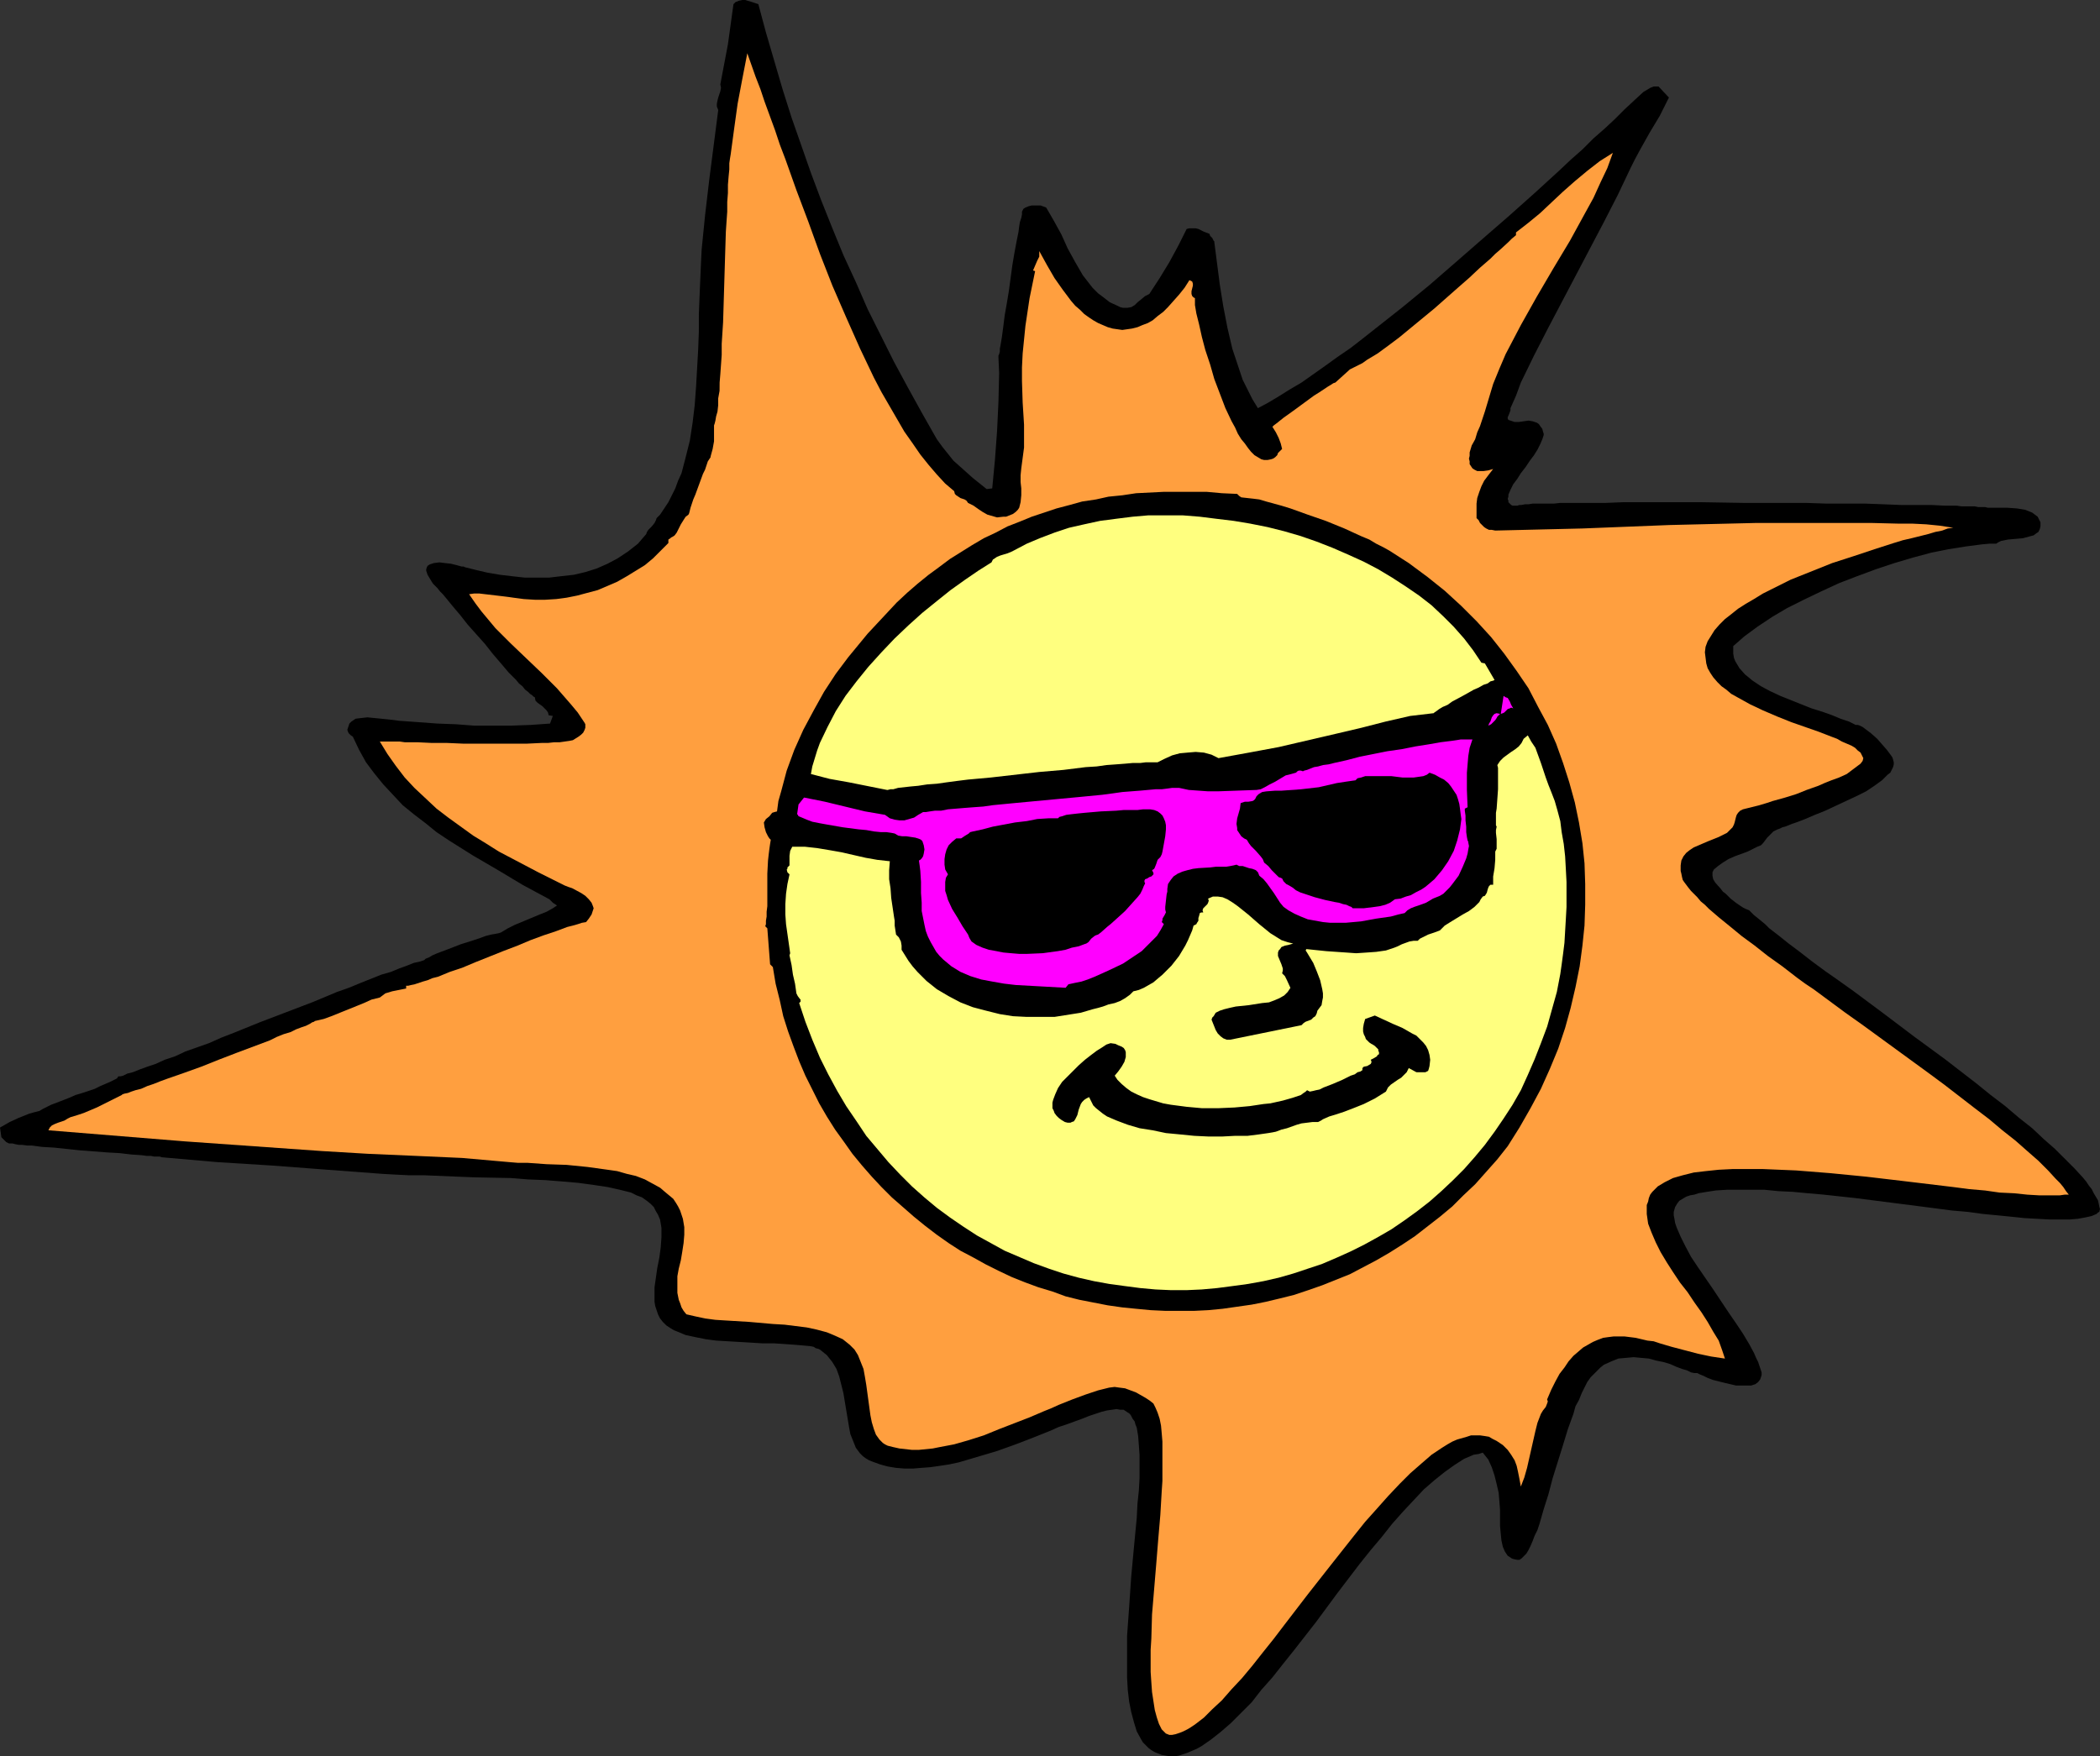 <?xml version="1.0" encoding="UTF-8" standalone="no"?>
<svg
   version="1.0"
   width="129.766mm"
   height="108.558mm"
   id="svg11"
   sodipodi:docname="Sun 146.wmf"
   xmlns:inkscape="http://www.inkscape.org/namespaces/inkscape"
   xmlns:sodipodi="http://sodipodi.sourceforge.net/DTD/sodipodi-0.dtd"
   xmlns="http://www.w3.org/2000/svg"
   xmlns:svg="http://www.w3.org/2000/svg">
  <rect width="100%" height="100%" fill="#333333" stroke="none"/>
  <sodipodi:namedview
     id="namedview11"
     pagecolor="#ffffff"
     bordercolor="#000000"
     borderopacity="0.25"
     inkscape:showpageshadow="2"
     inkscape:pageopacity="0.0"
     inkscape:pagecheckerboard="0"
     inkscape:deskcolor="#d1d1d1"
     inkscape:document-units="mm" />
  <defs
     id="defs1">
    <pattern
       id="WMFhbasepattern"
       patternUnits="userSpaceOnUse"
       width="6"
       height="6"
       x="0"
       y="0" />
  </defs>
  <path
     style="fill:#000000;fill-opacity:1;fill-rule:evenodd;stroke:none"
     d="m 177.113,0.97 1.778,6.626 1.939,6.626 1.939,6.626 2.101,6.626 2.262,6.464 2.262,6.464 2.424,6.464 2.586,6.464 2.586,6.302 2.909,6.302 2.747,6.302 3.07,6.141 3.07,6.141 3.232,5.979 3.394,6.141 3.394,5.979 1.293,1.778 1.293,1.616 1.293,1.616 1.454,1.293 3.07,2.747 1.616,1.293 1.616,1.293 1.293,-0.162 0.646,-6.787 0.485,-6.626 0.323,-6.787 0.162,-6.787 -0.162,-3.555 v -0.162 -0.323 l 0.162,-0.323 0.162,-0.646 v -0.646 l 0.162,-0.808 0.162,-0.97 0.162,-0.97 0.323,-2.424 0.323,-2.586 0.485,-2.747 0.485,-2.909 0.808,-5.979 0.485,-2.909 0.485,-2.586 0.485,-2.424 0.162,-1.293 0.162,-0.97 0.323,-0.97 0.162,-0.808 v -0.646 l 0.323,-0.646 0.485,-0.323 0.808,-0.323 0.646,-0.162 h 0.646 1.454 l 1.293,0.485 1.778,3.07 1.778,3.232 1.454,3.232 1.778,3.232 1.778,3.07 1.131,1.454 1.131,1.454 1.293,1.293 1.293,0.97 1.454,1.131 1.778,0.808 0.646,0.323 0.646,0.162 h 0.485 0.485 l 0.97,-0.162 0.808,-0.485 0.646,-0.646 0.808,-0.646 0.97,-0.808 0.97,-0.485 2.424,-3.717 2.262,-3.717 2.101,-3.878 1.939,-3.878 0.646,-0.162 h 0.808 0.646 l 0.646,0.162 1.293,0.646 1.293,0.485 0.162,0.485 0.485,0.485 0.323,0.646 0.162,0.162 v 0.162 l 0.646,5.01 0.646,5.01 0.808,5.01 0.97,5.01 1.131,4.848 0.808,2.424 0.808,2.424 0.808,2.424 1.131,2.262 1.131,2.262 1.293,2.101 2.424,-1.293 2.424,-1.454 2.586,-1.616 2.747,-1.616 2.747,-1.939 2.747,-1.939 2.909,-2.101 3.07,-2.101 2.909,-2.262 3.07,-2.424 6.141,-4.848 6.302,-5.171 6.141,-5.333 6.302,-5.494 6.141,-5.333 5.979,-5.333 5.656,-5.171 2.747,-2.586 2.747,-2.424 2.586,-2.586 2.586,-2.262 2.424,-2.262 2.262,-2.262 2.262,-2.101 2.101,-1.939 0.808,-0.485 0.808,-0.485 0.808,-0.323 h 1.131 l 2.424,2.586 -2.101,4.202 -2.424,4.04 -2.262,4.04 -1.131,2.101 -0.97,1.939 -3.07,6.464 -3.232,6.302 -13.09,24.886 -3.232,6.302 -3.07,6.302 -1.131,3.07 -0.646,1.454 -0.646,1.454 v 0.485 l -0.162,0.485 -0.323,0.808 -0.162,0.323 v 0.323 l 0.162,0.323 0.485,0.162 0.97,0.323 h 0.97 l 1.131,-0.162 1.131,-0.162 0.97,0.162 0.485,0.162 0.485,0.162 0.485,0.323 0.323,0.485 0.485,0.646 0.162,0.646 0.162,0.485 v 0.323 l -0.323,0.97 -0.485,1.131 -0.646,1.293 -0.808,1.293 -0.97,1.293 -0.97,1.454 -1.131,1.454 -0.808,1.293 -0.97,1.293 -0.646,1.293 -0.485,1.131 v 0.485 l -0.162,0.485 0.162,0.485 v 0.323 l 0.323,0.323 0.323,0.323 0.323,0.162 h 0.646 0.162 0.323 l 0.485,-0.162 h 0.485 l 0.808,-0.162 h 0.808 l 0.97,-0.162 h 1.131 1.131 1.293 1.454 l 1.454,-0.162 h 3.232 3.555 3.878 l 4.04,-0.162 h 18.261 l 9.696,0.162 h 9.858 4.848 l 4.686,0.162 h 4.686 4.363 l 4.363,0.162 4.04,0.162 h 3.717 3.394 l 3.232,0.162 h 1.293 1.454 l 1.131,0.162 h 1.131 1.131 0.808 l 0.808,0.162 h 0.646 0.485 0.485 l 0.646,0.162 h 0.646 3.878 l 2.262,0.162 1.939,0.323 0.808,0.323 0.808,0.323 0.646,0.485 0.646,0.485 0.323,0.646 0.323,0.646 v 0.97 l -0.162,0.646 -0.323,0.646 -0.485,0.323 -0.646,0.485 -0.646,0.162 -1.778,0.485 -1.778,0.162 -1.778,0.162 -0.808,0.162 -0.808,0.162 -0.646,0.323 -0.485,0.323 h -1.616 l -1.778,0.162 -3.717,0.485 -4.04,0.646 -4.04,0.808 -4.202,1.131 -4.363,1.293 -4.363,1.454 -4.363,1.616 -4.202,1.616 -4.202,1.939 -4.04,1.939 -3.878,1.939 -3.555,2.101 -3.394,2.262 -3.07,2.262 -1.293,1.131 -1.293,1.131 v 0.97 0.808 l 0.162,0.97 0.323,0.808 0.485,0.808 0.485,0.808 1.293,1.454 1.778,1.454 1.939,1.293 2.101,1.131 2.424,1.131 4.848,1.939 2.424,0.97 2.586,0.808 2.262,0.808 1.939,0.808 1.939,0.646 1.616,0.808 h 0.485 l 0.485,0.162 0.646,0.323 0.646,0.485 1.293,0.97 1.454,1.293 1.131,1.293 1.131,1.293 0.97,1.293 0.323,0.485 0.162,0.485 0.162,0.646 v 0.485 l -0.162,0.646 -0.323,0.646 -0.323,0.646 -0.646,0.485 -0.646,0.646 -0.646,0.646 -1.778,1.293 -1.939,1.293 -2.262,1.131 -2.424,1.131 -4.848,2.262 -2.424,0.97 -2.262,0.97 -2.101,0.808 -0.97,0.323 -0.808,0.323 -0.808,0.323 -0.646,0.162 -0.646,0.323 -0.485,0.162 -0.97,0.485 -0.485,0.485 -0.97,0.97 -0.485,0.646 -0.485,0.646 -0.485,0.485 -0.808,0.323 -0.97,0.485 -1.293,0.646 -3.07,1.131 -1.454,0.646 -1.293,0.808 -1.131,0.808 -0.97,0.808 -0.162,0.323 -0.162,0.323 v 0.808 l 0.162,0.808 0.485,0.808 1.293,1.454 0.485,0.646 0.646,0.485 1.131,1.131 1.454,1.131 1.454,0.97 0.646,0.323 0.808,0.323 0.485,0.485 0.646,0.646 0.808,0.646 1.778,1.454 0.97,0.97 2.101,1.616 2.424,1.939 2.586,1.939 2.909,2.262 3.07,2.262 3.232,2.262 3.394,2.424 6.949,5.171 7.272,5.494 7.272,5.333 7.11,5.494 3.394,2.747 3.394,2.586 3.232,2.747 3.07,2.424 2.747,2.586 2.586,2.262 2.424,2.424 2.101,2.101 1.939,2.101 0.808,0.97 0.646,0.97 0.646,0.808 0.485,0.97 0.485,0.808 0.485,0.808 0.162,0.646 0.162,0.808 0.162,0.646 -0.162,0.646 -0.323,0.162 -0.323,0.323 -1.131,0.485 -1.454,0.323 -1.778,0.323 -1.939,0.162 h -4.686 l -2.909,-0.162 -2.909,-0.162 -3.07,-0.323 -3.232,-0.323 -3.394,-0.323 -3.555,-0.485 -3.717,-0.323 -7.434,-0.97 -7.595,-0.97 -7.595,-0.97 -7.434,-0.808 -3.717,-0.323 -3.394,-0.323 -3.394,-0.162 -3.232,-0.323 h -3.232 -2.747 -2.747 l -2.586,0.162 -2.101,0.323 -1.939,0.323 -0.97,0.323 -0.97,0.162 -0.97,0.323 -0.808,0.485 -0.808,0.485 -0.485,0.646 -0.485,0.808 -0.323,1.131 v 0.808 l 0.162,0.808 0.162,0.97 0.323,0.97 0.485,1.131 0.485,1.131 1.131,2.262 1.293,2.424 1.616,2.424 1.778,2.586 1.778,2.586 3.555,5.333 1.778,2.586 1.616,2.424 1.454,2.424 1.131,2.101 0.485,1.131 0.485,0.97 0.323,0.97 0.323,0.97 0.162,0.485 v 0.646 l -0.162,0.485 -0.162,0.485 -0.485,0.646 -0.646,0.485 -0.97,0.323 h -1.131 -1.131 -1.293 l -2.747,-0.646 -2.586,-0.646 -1.293,-0.485 -0.97,-0.485 -0.808,-0.323 -0.646,-0.323 h -0.646 l -0.808,-0.162 -0.97,-0.485 -1.131,-0.323 -1.293,-0.485 -1.454,-0.646 -1.616,-0.485 -1.616,-0.323 -1.778,-0.485 -1.778,-0.162 -1.778,-0.162 -1.778,0.162 -1.778,0.162 -1.616,0.646 -1.778,0.808 -0.808,0.646 -0.646,0.646 -0.808,0.808 -0.808,0.808 -0.808,1.131 -0.646,1.293 -0.646,1.293 -0.646,1.616 -0.808,1.454 -0.485,1.778 -1.293,3.555 -1.131,3.717 -2.424,7.757 -0.97,3.717 -1.131,3.555 -0.97,3.394 -0.485,1.454 -0.646,1.293 -0.485,1.293 -0.485,1.131 -0.485,0.97 -0.485,0.808 -0.646,0.646 -0.485,0.485 -0.485,0.323 h -0.485 l -0.808,-0.162 -0.485,-0.162 -0.485,-0.323 -0.485,-0.323 -0.646,-0.97 -0.485,-1.131 -0.323,-1.454 -0.162,-1.616 -0.162,-1.778 v -1.778 -1.939 l -0.162,-2.101 -0.162,-1.939 -0.485,-2.101 -0.485,-1.939 -0.646,-1.939 -0.808,-1.778 -0.646,-0.808 -0.646,-0.808 -0.97,0.323 -1.131,0.162 -2.262,0.97 -2.262,1.454 -2.262,1.616 -2.424,1.939 -2.424,2.101 -2.424,2.586 -2.424,2.586 -2.586,2.909 -2.424,3.07 -2.586,3.07 -2.586,3.232 -5.171,6.787 -5.01,6.787 -5.171,6.626 -2.586,3.232 -2.424,3.07 -2.586,2.909 -2.262,2.909 -2.586,2.586 -2.262,2.262 -2.424,2.101 -2.262,1.778 -2.101,1.454 -1.131,0.646 -1.131,0.485 -1.131,0.485 -0.97,0.323 -0.97,0.323 -0.97,0.162 h -1.131 l -0.97,-0.162 -0.97,-0.162 -0.808,-0.323 -0.808,-0.323 -0.808,-0.485 -0.646,-0.485 -0.646,-0.646 -0.646,-0.646 -0.485,-0.808 -0.97,-1.778 -0.646,-2.101 -0.646,-2.424 -0.485,-2.424 -0.323,-2.747 -0.162,-2.909 v -3.07 -3.232 -3.394 l 0.485,-6.787 0.485,-7.11 0.646,-6.949 0.646,-6.787 0.162,-3.232 0.323,-3.07 0.162,-2.909 v -2.909 -2.586 l -0.162,-2.262 -0.162,-2.101 -0.323,-1.939 -0.323,-0.808 -0.162,-0.646 -0.485,-0.646 -0.323,-0.646 -0.323,-0.485 -0.485,-0.323 -0.485,-0.323 -0.485,-0.323 h -0.808 l -0.808,-0.162 -1.131,0.162 -1.131,0.162 -1.293,0.323 -1.454,0.485 -1.454,0.485 -1.616,0.646 -1.778,0.646 -1.778,0.646 -1.939,0.646 -1.778,0.808 -4.04,1.616 -4.202,1.616 -4.525,1.616 -4.363,1.293 -4.363,1.293 -2.262,0.485 -2.101,0.323 -2.262,0.323 -2.101,0.162 -1.939,0.162 h -2.101 l -1.939,-0.162 -1.939,-0.323 -1.778,-0.485 -1.778,-0.646 -0.808,-0.323 -0.808,-0.485 -0.646,-0.485 -0.646,-0.646 -0.97,-1.293 -0.646,-1.616 -0.646,-1.616 -0.323,-1.778 -0.646,-3.878 -0.646,-3.878 -0.485,-1.939 -0.485,-1.939 -0.646,-1.778 -0.97,-1.616 -0.646,-0.808 -0.646,-0.808 -0.808,-0.646 -0.808,-0.646 -0.323,-0.162 -0.646,-0.162 -0.485,-0.323 -0.808,-0.162 -1.778,-0.162 -1.939,-0.162 -2.262,-0.162 -2.424,-0.162 h -2.747 l -2.586,-0.162 -5.494,-0.323 -2.747,-0.162 -2.424,-0.323 -2.424,-0.485 -2.262,-0.485 -1.939,-0.808 -0.808,-0.323 -0.808,-0.485 -0.97,-0.646 -0.808,-0.808 -0.646,-0.808 -0.485,-0.97 -0.323,-0.97 -0.323,-0.97 -0.162,-0.97 v -1.131 -2.262 l 0.323,-2.262 0.323,-2.262 0.485,-2.424 0.323,-2.424 0.162,-2.262 v -2.262 l -0.162,-0.97 -0.162,-0.97 -0.485,-1.131 -0.485,-0.808 -0.485,-0.97 -0.808,-0.808 -0.808,-0.646 -1.131,-0.808 -1.293,-0.485 -1.293,-0.646 -1.293,-0.323 -1.293,-0.323 -1.454,-0.323 -1.454,-0.323 -3.232,-0.485 -3.555,-0.485 -3.717,-0.323 -4.04,-0.323 -4.04,-0.162 -4.04,-0.323 -8.403,-0.162 -4.04,-0.162 -3.878,-0.162 -3.878,-0.162 h -3.555 l -3.232,-0.162 -2.909,-0.162 -12.928,-0.97 -12.766,-0.97 -12.928,-0.808 -12.928,-1.131 -0.485,-0.162 h -0.485 -0.808 l -0.808,-0.162 h -0.97 l -1.131,-0.162 -2.424,-0.162 -2.747,-0.323 -2.909,-0.162 -6.302,-0.485 -3.07,-0.323 -3.07,-0.323 -2.747,-0.162 -2.424,-0.323 H 6.302 L 5.171,267.445 H 4.363 L 3.555,267.283 2.909,267.121 H 2.424 2.101 v 0 L 1.454,266.798 1.131,266.475 0.646,265.99 0.323,265.667 0.162,264.536 0,263.405 l 2.262,-1.293 2.101,-0.97 2.424,-0.97 1.131,-0.323 1.293,-0.323 0.808,-0.485 0.97,-0.485 0.97,-0.485 1.293,-0.485 2.909,-1.131 1.454,-0.646 1.616,-0.485 2.909,-0.97 1.293,-0.646 1.131,-0.485 1.131,-0.485 0.97,-0.485 0.646,-0.323 0.323,-0.485 h 0.323 0.162 l 0.646,-0.162 0.97,-0.485 1.293,-0.323 1.616,-0.646 1.778,-0.646 1.939,-0.646 2.101,-0.97 2.424,-0.808 2.424,-1.131 2.747,-0.97 2.747,-0.97 2.909,-1.293 2.909,-1.131 5.979,-2.424 12.282,-4.686 5.818,-2.424 2.747,-0.97 2.747,-1.131 2.424,-0.97 2.424,-0.97 2.262,-0.646 1.939,-0.808 1.778,-0.646 1.616,-0.646 1.454,-0.323 0.97,-0.323 0.323,-0.323 0.808,-0.323 0.808,-0.485 1.131,-0.485 1.293,-0.485 1.293,-0.485 2.909,-1.131 3.07,-0.97 1.454,-0.485 1.293,-0.485 1.293,-0.323 0.97,-0.162 0.808,-0.162 0.485,-0.162 1.616,-0.97 1.616,-0.808 3.878,-1.616 1.939,-0.808 1.616,-0.646 1.454,-0.808 0.485,-0.323 0.485,-0.323 -0.97,-0.646 -0.808,-0.808 -2.101,-1.131 -2.101,-1.131 -2.101,-1.131 -5.656,-3.394 -5.818,-3.394 -5.656,-3.555 -2.909,-1.939 -2.586,-2.101 -2.747,-2.101 -2.586,-2.101 -2.262,-2.424 -2.262,-2.424 -2.101,-2.586 -1.939,-2.586 -1.616,-2.909 -1.454,-3.07 -0.485,-0.323 -0.485,-0.485 -0.162,-0.323 -0.162,-0.485 0.162,-0.485 0.162,-0.485 0.162,-0.485 0.485,-0.485 0.485,-0.323 0.485,-0.323 1.293,-0.162 1.454,-0.162 1.616,0.162 3.232,0.323 1.454,0.162 1.131,0.162 4.525,0.323 4.363,0.323 4.363,0.162 4.202,0.323 h 4.363 4.363 l 4.525,-0.162 4.525,-0.323 0.646,-1.778 -0.97,-0.162 -0.162,-0.646 -0.323,-0.485 -0.485,-0.485 -0.485,-0.485 -1.131,-0.808 -0.485,-0.485 -0.162,-0.808 -0.323,-0.162 -0.323,-0.323 -0.485,-0.323 -0.485,-0.485 -0.646,-0.485 -0.646,-0.808 -0.808,-0.646 -0.646,-0.808 -1.778,-1.778 -1.778,-2.101 -1.939,-2.262 -1.778,-2.262 -4.04,-4.525 -1.778,-2.262 -1.778,-2.101 -1.454,-1.778 -0.808,-0.97 -0.646,-0.646 -0.646,-0.808 -0.485,-0.485 -0.485,-0.485 -0.323,-0.485 -0.485,-0.808 -0.485,-0.808 -0.323,-0.97 v -0.323 l 0.162,-0.485 0.162,-0.323 0.485,-0.323 0.485,-0.162 0.485,-0.162 1.293,-0.162 1.293,0.162 1.454,0.162 1.293,0.323 1.131,0.323 h 0.485 l 0.323,0.162 2.586,0.646 2.747,0.646 2.909,0.485 2.747,0.323 2.909,0.323 h 2.909 2.909 l 2.747,-0.323 2.909,-0.323 2.747,-0.646 2.586,-0.808 2.586,-1.131 2.424,-1.293 2.424,-1.616 2.262,-1.778 1.939,-2.262 0.162,-0.485 0.323,-0.485 0.808,-0.808 0.646,-0.808 0.323,-0.646 0.162,-0.485 0.485,-0.485 0.323,-0.323 0.97,-1.454 0.97,-1.454 0.808,-1.616 0.808,-1.616 0.646,-1.778 0.808,-1.778 0.97,-3.717 0.97,-3.878 0.646,-4.202 0.485,-4.04 0.323,-4.363 0.485,-8.565 0.162,-4.202 V 73.365 l 0.162,-4.04 0.162,-3.878 0.162,-3.717 0.162,-3.394 0.808,-8.08 0.97,-8.241 2.101,-16.321 -0.323,-0.808 v -0.646 l 0.162,-0.808 0.162,-0.646 0.485,-1.454 0.162,-0.808 -0.162,-0.808 1.778,-9.373 0.646,-4.686 0.646,-4.686 0.485,-0.485 0.808,-0.323 L 173.397,0 h 0.646 l 1.616,0.485 z"
     id="path1" />
  <path
     style="fill:#ff9f3f;fill-opacity:1;fill-rule:evenodd;stroke:none"
     d="m 222.846,114.734 0.162,0.646 0.323,0.323 0.485,0.323 0.485,0.323 0.97,0.323 0.485,0.323 0.323,0.485 1.293,0.646 1.131,0.808 0.97,0.646 1.131,0.646 1.131,0.323 1.131,0.323 1.454,-0.162 h 0.646 l 0.808,-0.323 0.808,-0.323 0.646,-0.485 0.485,-0.485 0.323,-0.485 0.162,-0.646 0.162,-0.646 0.162,-1.616 v -1.616 l -0.162,-1.454 v -1.616 l 0.162,-1.616 0.323,-2.424 0.323,-2.424 v -2.586 -2.747 l -0.323,-5.171 -0.162,-5.01 v -3.232 l 0.162,-3.232 0.323,-3.232 0.323,-3.232 0.97,-6.464 1.293,-6.302 -0.485,-0.162 0.485,-1.131 0.485,-1.131 0.485,-0.97 v -0.646 -0.646 l 1.778,3.232 1.778,3.07 1.939,2.747 1.939,2.586 0.97,1.131 1.131,0.97 0.97,0.97 1.131,0.808 0.97,0.646 1.131,0.646 1.131,0.485 1.131,0.485 1.131,0.323 1.131,0.162 1.131,0.162 1.131,-0.162 1.131,-0.162 1.293,-0.323 1.131,-0.485 1.293,-0.485 1.131,-0.646 1.131,-0.97 1.293,-0.97 1.131,-1.131 1.293,-1.454 1.293,-1.454 1.293,-1.616 1.131,-1.778 0.323,0.162 0.323,0.162 0.162,0.485 v 0.485 l -0.162,0.646 -0.162,0.646 v 0.646 l 0.162,0.485 0.323,0.323 0.323,0.162 v 0.808 0.808 l 0.162,0.97 0.162,0.97 0.323,1.293 0.323,1.293 0.323,1.454 0.323,1.454 0.808,3.07 1.131,3.394 0.97,3.394 1.293,3.394 1.293,3.394 1.454,3.07 0.808,1.454 0.646,1.454 0.808,1.293 0.808,0.97 0.808,1.131 0.646,0.808 0.808,0.808 0.808,0.485 0.808,0.485 0.646,0.162 h 0.808 l 0.808,-0.162 0.485,-0.162 0.485,-0.323 0.485,-0.485 0.162,-0.485 0.323,-0.323 0.323,-0.323 0.323,-0.323 -0.323,-1.293 -0.485,-1.293 -0.646,-1.293 -0.808,-1.293 0.323,-0.323 0.646,-0.485 0.808,-0.646 0.808,-0.646 1.131,-0.808 1.131,-0.808 2.424,-1.778 2.424,-1.778 1.293,-0.808 0.97,-0.646 0.97,-0.646 0.808,-0.485 0.485,-0.323 0.485,-0.162 3.394,-3.07 0.97,-0.485 0.97,-0.485 0.97,-0.485 1.131,-0.808 2.424,-1.454 2.424,-1.778 2.586,-1.939 2.747,-2.262 2.747,-2.262 2.747,-2.262 5.494,-4.848 2.586,-2.262 2.586,-2.424 2.424,-2.101 1.131,-1.131 1.131,-0.97 1.939,-1.778 0.808,-0.808 0.97,-0.808 v -0.646 l 2.909,-2.262 2.747,-2.262 2.747,-2.586 2.586,-2.424 2.747,-2.424 2.909,-2.424 2.909,-2.262 3.07,-1.939 -1.293,3.555 -1.616,3.394 -1.616,3.555 -1.778,3.232 -3.717,6.787 -3.878,6.464 -3.878,6.626 -3.717,6.626 -1.778,3.394 -1.778,3.394 -1.454,3.394 -1.454,3.555 -0.97,3.232 -0.97,3.232 -1.131,3.394 -0.646,1.454 -0.485,1.616 -0.808,1.454 -0.485,1.616 v 0.808 l -0.162,0.646 0.162,0.646 v 0.646 l 0.323,0.485 0.323,0.485 0.485,0.323 0.646,0.323 h 0.646 0.808 l 1.131,-0.162 1.131,-0.323 -1.131,1.454 -0.97,1.293 -0.646,1.293 -0.485,1.293 -0.485,1.454 -0.162,1.293 v 1.616 1.778 l 0.485,0.485 0.323,0.646 0.97,0.97 0.485,0.323 0.646,0.323 h 0.646 l 0.808,0.162 20.362,-0.485 20.362,-0.808 20.362,-0.485 h 10.181 10.181 6.302 l 6.464,0.162 h 3.232 l 3.232,0.162 3.232,0.323 3.07,0.485 -1.293,0.162 -1.293,0.485 -1.616,0.323 -1.616,0.485 -1.939,0.485 -1.939,0.485 -2.101,0.485 -2.101,0.646 -4.525,1.454 -4.848,1.616 -5.01,1.616 -4.848,1.939 -4.848,1.939 -4.525,2.262 -1.939,0.97 -2.101,1.293 -1.939,1.131 -1.778,1.131 -1.616,1.293 -1.454,1.131 -1.293,1.293 -1.131,1.293 -0.808,1.293 -0.808,1.293 -0.485,1.293 -0.162,1.293 0.162,1.293 0.162,1.293 0.323,1.131 0.646,1.131 0.646,0.97 0.97,1.131 0.97,0.97 1.131,0.808 1.131,0.97 1.454,0.808 2.909,1.616 3.07,1.454 3.394,1.454 3.232,1.293 3.232,1.131 3.232,1.131 2.909,1.131 1.293,0.485 1.131,0.646 1.131,0.485 1.131,0.485 0.808,0.485 0.646,0.646 0.646,0.485 0.323,0.646 0.162,0.323 0.162,0.323 -0.162,0.646 -0.485,0.646 -0.646,0.485 -1.293,0.97 -0.646,0.485 -0.646,0.485 -1.778,0.808 -1.778,0.646 -1.616,0.646 -1.454,0.646 -2.747,0.97 -2.424,0.97 -2.586,0.808 -2.909,0.808 -1.454,0.485 -1.616,0.485 -1.939,0.485 -1.939,0.485 -0.646,0.323 -0.485,0.485 -0.323,0.485 -0.162,0.485 -0.323,1.293 -0.162,0.485 -0.323,0.646 -0.646,0.646 -0.646,0.646 -0.97,0.485 -0.97,0.485 -2.424,0.97 -2.262,0.97 -1.131,0.485 -0.97,0.646 -0.808,0.646 -0.646,0.808 -0.485,0.97 -0.162,1.131 v 1.293 l 0.162,0.646 0.162,0.808 0.162,0.646 0.323,0.485 0.485,0.646 0.485,0.646 0.646,0.808 0.646,0.646 0.808,0.808 0.808,0.97 0.97,0.808 0.97,0.97 2.262,1.939 2.586,2.101 2.747,2.262 3.07,2.262 3.07,2.424 3.394,2.424 3.555,2.747 1.778,1.293 1.939,1.293 3.717,2.747 3.717,2.747 3.878,2.747 7.757,5.656 7.757,5.656 3.717,2.747 3.555,2.747 3.555,2.747 3.394,2.586 3.07,2.586 3.07,2.424 2.747,2.424 2.586,2.262 2.262,2.262 1.778,1.939 0.97,0.97 0.808,0.97 0.646,0.97 0.646,0.808 h -0.97 l -1.131,0.162 h -2.262 -2.586 l -2.747,-0.162 -3.07,-0.323 -3.394,-0.162 -3.394,-0.485 -3.717,-0.323 -3.717,-0.485 -4.04,-0.485 -8.08,-0.97 -8.242,-0.97 -8.242,-0.808 -4.04,-0.323 -4.04,-0.323 -3.878,-0.162 -3.878,-0.162 h -3.555 -3.555 l -3.232,0.162 -3.07,0.323 -2.747,0.323 -2.586,0.646 -1.131,0.323 -1.131,0.323 -1.939,0.97 -0.808,0.485 -0.808,0.485 -0.646,0.646 -0.646,0.646 -0.485,0.646 -0.323,0.808 -0.162,0.808 -0.323,0.808 v 1.131 0.97 l 0.162,1.131 0.162,1.131 0.808,2.101 0.97,2.262 1.131,2.262 1.454,2.424 1.454,2.262 1.616,2.424 1.778,2.262 1.616,2.424 1.616,2.262 1.454,2.262 1.293,2.262 1.293,2.101 0.808,2.262 0.646,1.939 -3.232,-0.485 -3.07,-0.646 -3.07,-0.808 -3.07,-0.808 -2.747,-0.808 -1.454,-0.485 -1.454,-0.162 -2.747,-0.646 -2.586,-0.323 h -1.293 -1.293 l -1.293,0.162 -1.131,0.162 -1.293,0.485 -1.131,0.485 -1.131,0.646 -1.131,0.646 -1.131,0.97 -1.131,0.97 -1.131,1.293 -0.97,1.454 -1.131,1.454 -0.97,1.778 -0.97,1.939 -0.97,2.262 0.162,0.485 -0.162,0.485 -0.323,0.808 -0.646,0.808 -0.485,0.808 -0.808,2.101 -0.485,1.939 -1.939,8.565 -0.646,2.262 -0.808,2.101 -0.323,-1.778 -0.323,-1.616 -0.323,-1.454 -0.485,-1.293 -0.808,-1.293 -0.808,-1.131 -1.131,-1.131 -1.454,-0.97 -0.97,-0.485 -0.808,-0.485 -0.97,-0.162 -1.131,-0.162 h -0.97 -1.131 l -0.97,0.323 -1.131,0.323 -1.131,0.323 -1.131,0.485 -1.131,0.646 -1.293,0.808 -2.424,1.616 -2.424,2.101 -2.586,2.262 -2.424,2.424 -2.747,2.909 -2.586,2.909 -2.747,3.07 -2.586,3.232 -5.494,6.949 -5.333,6.787 -5.333,6.949 -2.586,3.394 -2.586,3.232 -2.424,3.07 -2.424,2.909 -2.424,2.586 -2.262,2.586 -2.262,2.101 -1.939,1.939 -2.101,1.616 -0.97,0.646 -0.808,0.485 -0.97,0.485 -0.808,0.323 -0.97,0.323 -0.808,0.162 h -0.646 l -0.808,-0.323 -0.485,-0.485 -0.485,-0.485 -0.323,-0.646 -0.323,-0.646 -0.485,-1.454 -0.485,-1.778 -0.323,-2.101 -0.323,-2.101 -0.162,-2.262 -0.162,-2.424 v -5.171 l 0.162,-2.586 0.162,-5.656 0.485,-5.818 0.485,-5.818 0.485,-5.979 0.485,-5.656 0.323,-5.494 0.162,-2.424 v -2.586 -4.525 -2.101 l -0.162,-1.939 -0.162,-1.778 -0.323,-1.616 -0.485,-1.454 -0.485,-1.131 -0.485,-0.97 -0.808,-0.646 -0.97,-0.646 -1.131,-0.646 -1.131,-0.646 -1.293,-0.485 -1.293,-0.485 -1.293,-0.162 -1.131,-0.162 -1.293,0.162 -1.293,0.323 -1.293,0.323 -2.909,0.97 -3.07,1.131 -3.232,1.293 -1.778,0.808 -1.616,0.646 -3.394,1.454 -7.11,2.747 -3.555,1.454 -3.555,1.131 -3.394,0.97 -3.394,0.646 -1.616,0.323 -1.616,0.162 -1.616,0.162 h -1.616 l -1.454,-0.162 -1.454,-0.162 -1.454,-0.323 -1.293,-0.323 -0.646,-0.323 -0.485,-0.323 -0.808,-0.808 -0.808,-1.131 -0.485,-1.293 -0.485,-1.616 -0.323,-1.616 -0.485,-3.555 -0.485,-3.555 -0.323,-1.939 -0.323,-1.778 -0.646,-1.616 -0.646,-1.616 -0.808,-1.293 -1.131,-1.131 -1.616,-1.293 -1.778,-0.808 -1.939,-0.808 -2.424,-0.646 -2.262,-0.485 -2.586,-0.323 -2.586,-0.323 -2.747,-0.162 -5.494,-0.485 -5.333,-0.323 -2.586,-0.162 -2.424,-0.323 -2.262,-0.485 -2.101,-0.485 -0.646,-0.808 -0.485,-0.808 -0.323,-0.97 -0.323,-0.808 -0.323,-1.616 v -1.939 -1.939 l 0.323,-1.778 0.485,-1.939 0.323,-1.939 0.323,-2.101 0.162,-1.939 v -1.778 l -0.323,-1.939 -0.323,-0.97 -0.323,-0.97 -0.485,-0.97 -0.485,-0.808 -0.646,-0.97 -0.97,-0.808 -0.97,-0.808 -1.131,-0.97 -1.778,-0.97 -1.778,-0.97 -2.101,-0.808 -2.101,-0.485 -2.262,-0.646 -2.262,-0.323 -4.686,-0.646 -4.848,-0.485 -4.686,-0.162 -4.525,-0.323 h -2.262 l -1.939,-0.162 -5.494,-0.485 -5.494,-0.485 -10.827,-0.485 -11.15,-0.485 -10.827,-0.646 -15.998,-1.131 -15.998,-1.131 -31.835,-2.586 0.323,-0.646 0.485,-0.485 0.646,-0.323 0.808,-0.323 1.454,-0.485 0.808,-0.485 0.646,-0.323 1.616,-0.485 1.454,-0.485 3.07,-1.293 2.909,-1.454 2.909,-1.454 0.162,-0.162 0.485,-0.162 0.808,-0.162 0.808,-0.323 0.97,-0.323 1.293,-0.323 1.454,-0.646 1.454,-0.485 1.616,-0.646 1.778,-0.646 3.717,-1.293 4.04,-1.454 4.04,-1.616 4.202,-1.616 3.878,-1.454 3.878,-1.454 1.616,-0.808 1.616,-0.646 1.616,-0.485 1.293,-0.646 1.293,-0.485 0.97,-0.323 0.97,-0.485 0.485,-0.323 0.485,-0.162 0.162,-0.162 2.101,-0.485 1.778,-0.646 7.595,-3.07 1.778,-0.808 1.939,-0.485 0.646,-0.485 0.646,-0.485 1.616,-0.485 1.616,-0.323 1.616,-0.323 v -0.162 -0.485 h 0.485 l 0.646,-0.162 0.808,-0.162 0.97,-0.323 0.97,-0.323 1.131,-0.323 1.131,-0.485 1.293,-0.323 2.747,-1.131 2.909,-0.97 3.07,-1.293 3.232,-1.293 3.232,-1.293 3.394,-1.293 3.07,-1.293 3.07,-1.131 2.909,-0.97 2.586,-0.97 1.293,-0.323 1.131,-0.323 0.97,-0.323 0.97,-0.162 0.646,-0.808 0.646,-0.97 0.323,-0.97 0.162,-0.485 -0.162,-0.485 -0.323,-0.808 -0.646,-0.808 -0.808,-0.808 -0.97,-0.646 -2.101,-1.131 -0.97,-0.323 -0.808,-0.323 -6.141,-3.07 -6.141,-3.232 -3.07,-1.616 -3.07,-1.939 -2.909,-1.778 -2.909,-2.101 -2.909,-2.101 -2.747,-2.101 -2.586,-2.424 -2.586,-2.424 -2.262,-2.424 -2.101,-2.747 -1.939,-2.747 -1.778,-2.909 h 0.485 0.485 1.616 0.97 1.131 l 1.131,0.162 h 1.454 1.454 l 3.394,0.162 h 3.555 l 3.717,0.162 h 7.595 3.878 3.555 l 3.394,-0.162 h 1.454 l 1.454,-0.162 h 1.293 l 1.131,-0.162 1.131,-0.162 0.808,-0.162 1.293,-0.808 0.646,-0.485 0.485,-0.485 0.323,-0.646 0.162,-0.485 v -0.808 l -0.162,-0.323 -0.323,-0.485 -1.293,-1.939 -1.616,-1.939 -3.232,-3.717 -3.555,-3.555 -3.555,-3.394 -3.717,-3.555 -3.555,-3.555 -3.232,-3.878 -1.454,-1.939 -1.454,-2.101 1.131,-0.162 h 1.293 l 2.747,0.323 2.747,0.323 1.293,0.162 1.131,0.162 2.424,0.323 2.586,0.162 h 2.424 l 2.586,-0.162 2.424,-0.323 2.424,-0.485 2.424,-0.646 2.424,-0.646 2.262,-0.97 2.262,-0.97 2.262,-1.293 2.101,-1.293 2.101,-1.293 1.939,-1.616 1.778,-1.778 1.778,-1.778 v -0.485 -0.323 l 0.485,-0.323 0.162,-0.162 0.323,-0.162 0.485,-0.323 0.485,-0.646 0.323,-0.646 0.646,-1.293 0.808,-1.293 0.323,-0.485 0.646,-0.485 0.162,-0.323 0.162,-0.646 0.162,-0.646 0.323,-0.97 0.323,-0.97 0.485,-1.131 1.778,-4.848 0.485,-0.97 0.323,-0.97 0.323,-0.97 0.323,-0.485 0.323,-0.485 v -0.162 l 0.485,-1.778 0.323,-1.778 v -1.939 -1.778 l 0.162,-0.485 0.162,-0.646 0.162,-0.97 0.323,-1.131 0.162,-1.454 v -1.616 l 0.323,-1.778 V 89.364 l 0.162,-1.939 0.162,-2.262 0.162,-2.262 v -2.586 l 0.323,-5.01 0.162,-5.333 0.323,-10.665 0.162,-5.171 0.162,-2.424 0.162,-2.262 v -2.262 l 0.162,-2.101 v -1.939 l 0.162,-1.939 0.162,-1.616 v -1.454 l 0.162,-1.131 0.162,-0.97 0.808,-5.979 0.808,-5.818 1.131,-5.979 1.131,-5.818 0.97,2.747 0.97,2.747 1.131,2.909 0.97,2.909 2.424,6.626 1.131,3.394 1.293,3.394 2.586,7.272 2.747,7.272 2.747,7.595 2.909,7.434 3.232,7.434 3.232,7.272 1.616,3.394 1.616,3.394 1.778,3.394 1.778,3.07 1.778,3.07 1.778,3.07 1.939,2.747 1.778,2.586 1.939,2.424 1.939,2.262 1.939,2.101 z"
     id="path2" />
  <path
     style="fill:#000000;fill-opacity:1;fill-rule:evenodd;stroke:none"
     d="m 288.94,115.381 0.485,0.485 0.485,0.323 1.454,0.162 1.454,0.162 1.293,0.162 1.616,0.485 1.778,0.485 1.778,0.485 2.101,0.646 4.04,1.454 4.202,1.454 4.363,1.778 3.878,1.778 1.939,0.808 1.616,0.97 1.616,0.808 1.454,0.808 4.525,2.909 4.363,3.232 4.04,3.232 3.878,3.555 3.555,3.555 3.394,3.717 3.07,3.878 2.909,4.04 2.747,4.04 2.262,4.363 2.262,4.202 1.939,4.363 1.616,4.525 1.454,4.525 1.293,4.686 0.97,4.686 0.808,4.848 0.485,4.686 0.162,4.848 v 4.848 l -0.162,4.848 -0.485,4.686 -0.646,4.848 -0.97,4.848 -1.131,4.848 -1.293,4.686 -1.616,4.848 -1.939,4.686 -2.101,4.686 -2.424,4.525 -2.586,4.525 -2.747,4.363 -2.424,3.07 -2.586,2.909 -2.586,2.909 -2.747,2.586 -2.586,2.586 -2.909,2.424 -2.909,2.262 -2.909,2.262 -2.909,1.939 -3.07,1.939 -3.07,1.778 -3.07,1.616 -3.07,1.616 -3.232,1.293 -3.232,1.293 -3.232,1.131 -3.394,1.131 -3.232,0.808 -3.394,0.808 -3.232,0.646 -3.394,0.485 -3.394,0.485 -3.394,0.323 -3.232,0.162 h -3.394 -3.394 l -3.394,-0.162 -3.394,-0.323 -3.232,-0.323 -3.394,-0.485 -6.626,-1.293 -3.232,-0.808 -3.07,-1.131 -3.232,-0.97 -3.07,-1.131 -3.232,-1.293 -3.07,-1.454 -2.909,-1.454 -2.909,-1.616 -3.07,-1.616 -2.747,-1.778 -2.747,-1.939 -2.747,-2.101 -2.586,-2.101 -2.586,-2.262 -2.586,-2.262 -2.424,-2.424 -2.262,-2.424 -2.262,-2.586 -2.262,-2.747 -1.939,-2.747 -2.101,-2.909 -1.939,-3.07 -1.778,-3.07 -1.616,-3.232 -1.616,-3.232 -1.454,-3.394 -1.293,-3.394 -1.293,-3.555 -1.131,-3.555 -0.808,-3.717 -0.97,-3.878 -0.646,-3.878 -0.646,-0.646 -0.646,-8.403 -0.485,-0.485 0.162,-0.485 v -0.808 l 0.162,-0.97 v -1.131 l 0.162,-1.293 v -1.293 -3.07 -3.232 l 0.162,-3.07 0.162,-1.454 0.162,-1.293 0.162,-1.131 0.162,-0.97 -0.323,-0.323 -0.323,-0.485 -0.485,-0.97 -0.323,-1.131 -0.162,-1.131 0.485,-0.808 0.808,-0.646 0.646,-0.808 0.485,-0.162 0.646,-0.162 0.323,-2.424 0.646,-2.262 0.646,-2.424 0.646,-2.424 1.778,-4.848 2.101,-4.686 2.424,-4.525 2.424,-4.363 2.747,-4.202 2.909,-3.878 2.262,-2.747 2.262,-2.747 2.262,-2.424 2.262,-2.424 2.262,-2.424 2.424,-2.262 2.424,-2.101 2.586,-2.101 2.424,-1.778 2.586,-1.939 2.586,-1.616 2.586,-1.616 2.747,-1.616 2.747,-1.293 2.747,-1.454 2.909,-1.131 2.747,-1.131 2.909,-0.97 2.909,-0.97 3.07,-0.808 2.909,-0.808 3.232,-0.485 2.909,-0.646 3.232,-0.323 3.232,-0.485 3.232,-0.162 3.232,-0.162 h 3.394 3.394 3.232 l 3.555,0.323 z"
     id="path3" />
  <path
     style="fill:#ffff7f;fill-opacity:1;fill-rule:evenodd;stroke:none"
     d="m 345.985,154.811 0.808,0.162 2.262,3.878 -0.323,0.162 -0.646,0.162 -0.646,0.485 -0.97,0.323 -1.131,0.646 -1.131,0.485 -2.586,1.454 -2.424,1.293 -1.131,0.808 -1.131,0.485 -0.808,0.485 -0.646,0.485 -0.485,0.323 -0.162,0.162 -2.747,0.323 -2.747,0.323 -5.656,1.293 -5.656,1.454 -5.494,1.293 -13.898,3.232 -6.949,1.293 -7.11,1.293 -1.616,-0.808 -1.778,-0.485 -1.939,-0.162 -1.939,0.162 -1.778,0.162 -1.778,0.485 -1.778,0.808 -1.616,0.808 h -0.646 -0.97 -1.131 l -1.293,0.162 h -1.778 l -1.778,0.162 -2.101,0.162 -2.262,0.162 -2.262,0.323 -2.586,0.162 -2.586,0.323 -2.586,0.323 -5.656,0.485 -5.656,0.646 -5.656,0.646 -5.333,0.485 -2.586,0.323 -2.424,0.323 -2.262,0.323 -2.262,0.162 -2.101,0.323 -1.778,0.162 -1.454,0.162 -1.454,0.162 -1.131,0.323 h -0.646 l -0.646,0.162 h -0.162 l -8.888,-1.778 -4.525,-0.808 -4.363,-1.131 0.323,-1.778 1.131,-3.717 0.646,-1.778 1.778,-3.717 1.939,-3.717 2.262,-3.555 2.586,-3.394 2.747,-3.394 3.07,-3.394 3.07,-3.232 3.232,-3.07 3.232,-2.909 3.394,-2.747 3.232,-2.586 3.394,-2.424 3.07,-2.101 3.07,-1.939 0.323,-0.646 0.485,-0.323 0.485,-0.323 0.808,-0.323 1.616,-0.485 0.808,-0.323 0.646,-0.323 3.07,-1.616 3.07,-1.293 3.394,-1.293 3.394,-1.131 3.555,-0.808 3.717,-0.808 3.717,-0.485 3.878,-0.485 3.717,-0.323 h 4.04 3.878 l 4.04,0.323 3.878,0.485 4.04,0.485 3.878,0.646 4.04,0.808 3.878,0.97 3.878,1.131 3.717,1.293 3.717,1.454 3.717,1.616 3.555,1.616 3.394,1.778 3.232,1.939 3.232,2.101 3.07,2.101 2.909,2.262 2.747,2.586 2.424,2.424 2.424,2.747 2.101,2.747 z"
     id="path4" />
  <path
     style="fill:#ff00ff;fill-opacity:1;fill-rule:evenodd;stroke:none"
     d="m 353.419,165.476 -0.485,-0.162 -0.323,0.162 -0.485,0.162 -0.162,0.162 -0.646,0.646 -0.323,0.162 -0.485,0.162 0.646,-4.202 0.485,0.323 0.485,0.162 0.485,0.808 0.323,0.808 z"
     id="path5" />
  <path
     style="fill:#ff00ff;fill-opacity:1;fill-rule:evenodd;stroke:none"
     d="m 350.348,166.769 -0.646,0.646 -0.162,0.323 -0.323,0.485 -0.646,0.646 -0.323,0.323 -0.646,0.323 0.162,-0.485 0.323,-0.485 0.323,-0.97 0.323,-0.485 0.323,-0.323 0.485,-0.162 z"
     id="path6" />
  <path
     style="fill:#ffff7f;fill-opacity:1;fill-rule:evenodd;stroke:none"
     d="m 186.648,234.317 0.323,-0.323 v -0.162 -0.323 l -0.162,-0.162 -0.485,-0.646 -0.162,-0.323 -0.162,-0.323 -0.323,-2.262 -0.485,-2.101 -0.323,-2.262 -0.485,-2.262 0.162,-0.485 -0.323,-2.262 -0.323,-2.262 -0.323,-2.262 -0.162,-2.262 v -2.424 l 0.162,-2.424 0.323,-2.262 0.485,-2.262 -0.485,-0.485 -0.162,-0.646 0.162,-0.162 v -0.323 l 0.323,-0.323 0.162,-0.162 v -1.131 -1.131 l 0.162,-1.131 0.485,-0.97 h 2.909 l 2.909,0.323 2.909,0.485 2.747,0.485 5.656,1.293 2.747,0.485 2.909,0.323 -0.162,2.101 v 2.101 l 0.323,2.101 0.162,2.262 0.646,4.363 0.162,0.97 v 1.131 l 0.323,2.101 0.323,0.323 0.323,0.323 0.485,0.97 0.162,0.97 v 0.97 l 0.808,1.293 0.808,1.293 0.97,1.293 1.131,1.293 0.97,0.97 1.131,1.131 2.424,1.939 2.747,1.616 2.747,1.454 2.909,1.131 3.07,0.808 3.232,0.808 3.07,0.485 3.232,0.162 h 3.232 3.232 l 3.07,-0.485 3.07,-0.485 2.747,-0.808 1.293,-0.323 1.131,-0.323 1.293,-0.485 1.454,-0.323 1.293,-0.485 1.131,-0.646 1.131,-0.808 0.808,-0.808 1.293,-0.323 1.131,-0.485 1.131,-0.646 1.131,-0.646 1.131,-0.97 0.97,-0.808 2.101,-2.101 1.778,-2.262 1.454,-2.424 0.646,-1.293 0.485,-1.131 0.485,-1.131 0.323,-1.131 0.323,-0.162 0.323,-0.162 0.162,-0.323 0.323,-0.485 v -0.646 l 0.162,-0.485 0.162,-0.646 0.323,-0.162 h 0.162 0.323 l -0.162,-0.485 0.162,-0.485 0.646,-0.646 0.323,-0.323 0.162,-0.323 0.162,-0.485 -0.162,-0.485 1.131,-0.485 h 1.131 l 1.131,0.162 1.131,0.485 1.293,0.808 1.131,0.808 2.424,1.939 2.586,2.262 2.586,2.101 1.293,0.808 1.293,0.808 1.454,0.485 1.293,0.323 -1.131,0.323 -0.808,0.162 -0.808,0.323 -0.323,0.485 -0.323,0.323 -0.162,0.485 v 0.323 0.485 l 0.808,1.939 0.323,0.97 v 0.485 l -0.162,0.646 0.646,0.646 0.485,0.97 0.808,1.778 -0.323,0.485 -0.323,0.485 -0.808,0.808 -1.131,0.646 -1.131,0.485 -1.293,0.485 -1.616,0.162 -3.07,0.485 -3.07,0.323 -1.454,0.323 -1.293,0.323 -0.97,0.323 -0.97,0.485 -0.485,0.808 -0.323,0.323 -0.162,0.485 0.323,0.808 0.323,0.808 0.323,0.808 0.485,0.808 0.646,0.646 0.646,0.485 0.808,0.323 h 0.323 0.485 l 16.645,-3.394 0.485,-0.485 0.485,-0.323 1.293,-0.485 0.485,-0.485 0.485,-0.323 0.323,-0.646 0.162,-0.646 0.485,-0.646 0.485,-0.646 0.162,-0.97 0.162,-0.808 v -0.97 l -0.162,-0.97 -0.485,-2.101 -0.808,-2.101 -0.808,-1.939 -0.97,-1.616 -0.485,-0.808 -0.323,-0.485 0.162,-0.323 4.686,0.485 4.686,0.323 2.262,0.162 2.424,-0.162 2.262,-0.162 2.262,-0.323 0.97,-0.323 0.97,-0.323 0.808,-0.323 0.97,-0.485 1.778,-0.646 0.97,-0.162 h 0.97 l 0.485,-0.485 0.646,-0.323 1.293,-0.646 1.454,-0.485 1.293,-0.485 1.131,-1.131 1.293,-0.808 2.909,-1.778 1.454,-0.808 1.293,-0.97 1.131,-1.131 0.323,-0.646 0.485,-0.646 0.485,-0.162 0.323,-0.485 0.162,-0.323 0.162,-0.646 0.162,-0.485 0.162,-0.323 0.323,-0.323 h 0.646 v -0.97 -0.97 l 0.323,-1.939 0.162,-1.939 V 198.927 l 0.323,-0.646 v -0.808 -1.454 l -0.162,-1.454 v -0.646 l 0.162,-0.808 -0.162,-0.323 v -0.485 -1.616 -0.808 l 0.162,-0.97 0.162,-2.262 0.162,-2.262 v -2.262 -1.939 -0.808 l -0.162,-0.646 0.646,-0.97 0.808,-0.808 1.778,-1.293 0.97,-0.646 0.808,-0.646 0.646,-0.808 0.485,-0.97 0.97,-0.808 0.808,1.454 0.97,1.454 0.646,1.778 0.646,1.778 1.131,3.394 0.646,1.778 0.646,1.616 0.808,2.101 0.646,2.262 0.646,2.424 0.323,2.586 0.485,2.747 0.323,2.909 0.162,2.909 0.162,3.07 v 5.818 l -0.162,2.909 -0.162,2.747 -0.162,2.747 -0.323,2.586 -0.323,2.424 -0.323,2.262 -0.808,4.202 -1.131,4.04 -1.131,4.04 -1.454,3.878 -1.454,3.717 -1.616,3.717 -1.616,3.555 -1.939,3.394 -2.101,3.232 -2.101,3.07 -2.262,3.07 -2.424,2.909 -2.424,2.747 -2.586,2.586 -2.747,2.586 -2.747,2.424 -2.909,2.262 -2.909,2.101 -3.07,2.101 -3.07,1.778 -3.232,1.778 -3.232,1.616 -3.232,1.454 -3.394,1.454 -3.394,1.131 -3.394,1.131 -3.394,0.97 -3.555,0.808 -3.555,0.646 -3.555,0.485 -3.717,0.485 -3.555,0.323 -3.555,0.162 h -3.717 l -3.555,-0.162 -3.555,-0.323 -3.717,-0.485 -3.555,-0.485 -3.555,-0.646 -3.555,-0.808 -3.555,-0.97 -3.394,-1.131 -3.555,-1.293 -3.394,-1.454 -3.394,-1.454 -3.232,-1.778 -3.232,-1.778 -3.232,-2.101 -3.07,-2.101 -3.07,-2.262 -2.909,-2.424 -2.909,-2.586 -2.747,-2.747 -2.747,-2.909 -2.586,-3.07 -2.586,-3.07 -2.262,-3.394 -2.424,-3.555 -2.101,-3.555 -2.101,-3.878 -1.939,-3.878 -1.778,-4.202 -1.616,-4.202 z"
     id="path7" />
  <path
     style="fill:#ff00ff;fill-opacity:1;fill-rule:evenodd;stroke:none"
     d="m 343.884,172.748 -0.646,1.939 -0.323,1.939 -0.162,1.939 -0.162,1.939 v 4.04 l 0.162,4.04 -0.646,0.323 v 0.485 l 0.162,1.131 v 1.131 l 0.162,1.454 v 1.293 l 0.162,1.131 0.162,0.808 0.162,0.323 v 0.162 l 0.162,0.808 -0.162,0.808 -0.162,0.97 -0.323,1.131 -0.808,1.939 -0.97,2.101 -1.454,1.939 -0.646,0.808 -0.808,0.808 -0.646,0.646 -0.808,0.485 -0.808,0.323 -0.808,0.323 -0.808,0.485 -0.808,0.485 -1.778,0.646 -0.97,0.323 -0.808,0.323 -0.808,0.485 -0.646,0.646 -1.454,0.323 -1.778,0.485 -3.394,0.485 -3.555,0.646 -3.555,0.323 h -1.778 -1.939 l -1.616,-0.162 -1.778,-0.323 -1.778,-0.323 -1.616,-0.646 -1.454,-0.646 -1.454,-0.808 -1.131,-0.808 -0.808,-0.97 -1.454,-2.262 -1.616,-2.262 -0.808,-0.97 -0.97,-0.808 -0.323,-0.808 -0.485,-0.485 -0.808,-0.323 -0.808,-0.162 -1.454,-0.485 h -0.808 l -0.646,-0.323 -0.646,0.162 -0.808,0.162 -0.97,0.162 h -1.131 -1.293 l -1.293,0.162 -2.747,0.162 -1.293,0.162 -1.293,0.323 -1.131,0.323 -1.131,0.485 -0.97,0.646 -0.646,0.808 -0.646,0.97 -0.162,1.131 v 0.646 l -0.162,0.646 -0.162,1.454 -0.162,1.454 v 0.646 l 0.162,0.646 -0.323,0.646 -0.485,0.808 v 0.323 l -0.162,0.485 0.162,0.162 0.323,0.323 -0.808,1.454 -0.808,1.293 -1.131,1.131 -1.131,1.131 -1.293,1.293 -1.454,0.97 -1.454,0.97 -1.454,0.97 -3.394,1.616 -3.232,1.454 -1.616,0.646 -1.454,0.485 -1.616,0.323 -1.454,0.323 -0.646,0.808 -2.909,-0.162 -2.909,-0.162 -5.818,-0.323 -2.747,-0.323 -2.747,-0.485 -2.586,-0.485 -2.586,-0.808 -2.262,-0.97 -2.101,-1.293 -0.97,-0.808 -0.97,-0.808 -0.808,-0.808 -0.808,-0.97 -0.646,-1.131 -0.646,-1.131 -0.646,-1.293 -0.485,-1.293 -0.323,-1.454 -0.323,-1.616 -0.323,-1.616 v -1.939 l -0.162,-2.262 v -2.586 l -0.162,-2.586 -0.162,-1.293 -0.162,-1.131 0.323,-0.162 0.323,-0.323 0.323,-0.485 0.162,-0.646 0.162,-0.97 -0.162,-0.97 -0.162,-0.485 -0.162,-0.485 -0.323,-0.323 -0.323,-0.162 -0.97,-0.323 -2.101,-0.323 h -0.97 l -0.97,-0.162 -0.808,-0.485 -0.808,-0.162 -1.131,-0.162 h -1.293 l -1.616,-0.162 -1.778,-0.323 -1.778,-0.162 -3.717,-0.485 -3.717,-0.646 -1.778,-0.323 -1.616,-0.323 -1.293,-0.485 -1.131,-0.485 -0.808,-0.323 -0.162,-0.323 -0.162,-0.162 0.323,-2.262 1.293,-1.616 4.848,0.97 4.686,1.131 4.686,1.131 4.686,0.808 1.131,0.808 1.131,0.323 1.131,0.162 h 1.131 l 1.131,-0.323 1.131,-0.323 0.97,-0.646 1.131,-0.646 h 0.646 l 0.97,-0.162 1.131,-0.162 h 1.454 l 1.616,-0.323 1.939,-0.162 1.939,-0.162 2.101,-0.162 2.262,-0.162 2.262,-0.323 5.01,-0.485 10.342,-0.97 5.171,-0.485 5.01,-0.485 2.424,-0.323 2.262,-0.323 2.101,-0.162 2.101,-0.162 1.778,-0.162 1.778,-0.162 h 1.454 l 1.293,-0.162 1.131,-0.162 h 0.808 0.808 l 2.262,0.485 2.262,0.162 2.262,0.162 h 2.262 l 4.525,-0.162 4.525,-0.162 0.97,-0.162 0.97,-0.485 1.131,-0.646 1.293,-0.646 2.424,-1.454 1.293,-0.323 1.131,-0.323 0.323,-0.323 0.323,-0.162 h 0.485 l 0.485,0.162 0.323,-0.162 0.646,-0.162 0.808,-0.323 0.808,-0.323 0.97,-0.162 1.131,-0.323 1.293,-0.162 1.293,-0.323 2.909,-0.646 3.07,-0.808 6.464,-1.293 3.394,-0.485 3.232,-0.646 3.07,-0.485 2.747,-0.485 1.293,-0.162 1.293,-0.162 1.131,-0.162 0.97,-0.162 h 0.808 0.808 0.646 z"
     id="path8" />
  <path
     style="fill:#000000;fill-opacity:1;fill-rule:evenodd;stroke:none"
     d="m 325.785,210.077 -1.131,0.808 -1.131,0.485 -1.293,0.323 -1.131,0.162 -2.586,0.323 h -2.586 l -0.323,-0.323 -0.485,-0.162 -0.646,-0.323 -0.808,-0.162 -0.97,-0.323 -0.97,-0.162 -2.262,-0.485 -2.424,-0.646 -2.424,-0.808 -0.97,-0.323 -0.97,-0.485 -0.808,-0.646 -0.808,-0.485 -0.323,-0.162 -0.323,-0.162 -0.646,-0.646 -0.323,-0.646 -0.323,-0.162 -0.485,-0.162 -0.808,-0.808 -0.808,-0.808 -0.808,-0.97 -0.97,-0.808 -0.323,-0.808 -0.485,-0.646 -1.131,-1.293 -1.131,-1.131 -0.485,-0.646 -0.485,-0.808 -0.646,-0.323 -0.646,-0.485 -0.323,-0.485 -0.323,-0.485 -0.323,-0.485 v -0.485 l -0.162,-0.97 0.162,-1.293 0.323,-1.131 0.323,-1.131 0.162,-1.293 0.97,-0.323 h 0.323 0.485 l 0.97,-0.162 0.323,-0.162 0.323,-0.323 0.162,-0.323 0.162,-0.323 0.485,-0.485 0.808,-0.485 0.97,-0.162 2.101,-0.162 h 1.454 l 2.262,-0.162 2.262,-0.162 4.202,-0.485 4.202,-0.97 2.101,-0.323 2.262,-0.323 0.485,-0.485 0.808,-0.162 0.97,-0.323 h 0.97 2.424 2.747 l 2.586,0.323 h 2.586 l 1.131,-0.162 1.131,-0.162 0.808,-0.323 0.646,-0.485 1.293,0.485 1.131,0.646 0.97,0.485 0.97,0.808 0.646,0.808 0.646,0.97 0.646,0.97 0.323,0.97 0.323,1.131 0.162,1.131 0.162,1.293 0.162,1.131 -0.323,2.424 -0.646,2.586 -0.808,2.424 -1.293,2.424 -1.454,2.101 -1.778,2.101 -1.131,0.97 -0.97,0.808 -0.97,0.646 -1.293,0.646 -1.131,0.646 -1.131,0.323 -1.293,0.485 z"
     id="path9" />
  <path
     style="fill:#000000;fill-opacity:1;fill-rule:evenodd;stroke:none"
     d="m 271.003,200.22 -0.323,0.323 -0.323,0.323 -0.323,0.97 -0.323,0.808 -0.162,0.323 -0.485,0.323 0.162,0.323 0.162,0.323 v 0.323 l -0.162,0.162 -0.323,0.323 -0.485,0.162 -0.485,0.323 -0.485,0.162 -0.162,0.323 v 0.323 l 0.162,0.323 -0.323,0.646 -0.323,0.808 -0.485,0.97 -0.646,0.808 -1.454,1.616 -1.454,1.616 -1.778,1.616 -1.616,1.454 -0.808,0.646 -1.454,1.293 -0.646,0.485 -0.485,0.162 -0.323,0.162 -0.808,0.646 -0.646,0.808 -0.485,0.323 -0.485,0.162 -1.293,0.485 -1.616,0.323 -1.454,0.485 -1.778,0.323 -3.555,0.485 -3.717,0.162 h -1.778 l -1.939,-0.162 -1.778,-0.162 -1.616,-0.323 -1.778,-0.323 -1.454,-0.485 -1.454,-0.646 -1.131,-0.808 -0.485,-0.808 -0.323,-0.808 -1.293,-1.939 -1.131,-1.939 -1.293,-2.101 -0.97,-2.101 -0.323,-1.131 -0.323,-0.97 v -1.131 -0.97 l 0.162,-0.97 0.485,-0.808 -0.646,-1.131 -0.162,-1.131 v -1.293 l 0.162,-1.131 0.323,-1.131 0.485,-0.97 0.808,-0.808 0.97,-0.808 h 0.646 0.485 l 0.97,-0.646 0.808,-0.485 0.323,-0.323 0.646,-0.162 2.262,-0.485 2.424,-0.646 5.171,-0.97 2.747,-0.323 2.424,-0.485 2.586,-0.162 h 2.262 l 0.162,-0.162 0.162,-0.162 0.646,-0.162 0.97,-0.323 1.293,-0.162 1.454,-0.162 1.616,-0.162 3.717,-0.323 3.555,-0.162 1.778,-0.162 h 1.778 1.454 l 1.293,-0.162 h 1.616 l 0.97,0.162 0.808,0.323 0.646,0.485 0.485,0.485 0.323,0.646 0.323,0.808 0.162,0.808 v 0.97 l -0.162,1.616 -0.323,1.778 -0.323,1.778 -0.162,0.646 z"
     id="path10" />
  <path
     style="fill:#000000;fill-opacity:1;fill-rule:evenodd;stroke:none"
     d="m 330.795,250.477 -1.778,-0.97 -0.485,0.97 -0.646,0.646 -0.646,0.646 -0.808,0.485 -1.616,1.131 -0.646,0.646 -0.485,0.97 -1.293,0.808 -1.293,0.808 -1.293,0.646 -1.293,0.646 -2.424,0.97 -2.101,0.808 -1.939,0.646 -1.616,0.485 -1.454,0.646 -0.485,0.323 -0.646,0.323 h -1.293 l -1.293,0.162 -1.293,0.162 -1.131,0.323 -2.262,0.808 -1.293,0.323 -1.293,0.485 -0.808,0.162 -0.97,0.162 -1.131,0.162 -1.131,0.162 -2.586,0.323 h -2.909 l -3.07,0.162 h -3.07 l -3.394,-0.162 -3.232,-0.323 -3.394,-0.323 -3.07,-0.646 -3.07,-0.485 -2.747,-0.808 -2.586,-0.97 -1.131,-0.485 -1.131,-0.485 -0.97,-0.646 -0.808,-0.646 -0.808,-0.646 -0.646,-0.646 -0.97,-1.939 -0.646,0.323 -0.485,0.323 -0.485,0.485 -0.323,0.485 -0.485,1.293 -0.323,1.293 -0.485,0.97 -0.323,0.485 -0.485,0.162 -0.323,0.162 h -0.646 l -0.646,-0.162 -0.808,-0.485 -0.646,-0.485 -0.485,-0.485 -0.485,-0.646 -0.162,-0.485 -0.323,-0.646 v -0.646 -0.646 l 0.162,-0.646 0.485,-1.293 0.646,-1.454 0.97,-1.454 1.293,-1.293 1.293,-1.293 1.293,-1.293 1.454,-1.293 1.454,-1.131 1.293,-0.97 1.293,-0.808 0.97,-0.646 0.97,-0.323 1.131,0.162 0.646,0.323 0.808,0.323 0.485,0.323 0.323,0.485 0.162,0.485 v 0.485 0.646 l -0.323,1.131 -0.646,1.131 -0.808,1.131 -0.808,0.97 0.646,0.97 0.97,0.97 1.131,0.97 1.131,0.808 1.293,0.646 1.454,0.646 1.454,0.485 1.616,0.485 1.616,0.485 1.778,0.323 3.717,0.485 3.555,0.323 h 3.878 l 3.717,-0.162 3.555,-0.323 3.232,-0.485 1.616,-0.162 1.454,-0.323 1.454,-0.323 1.131,-0.323 1.131,-0.323 0.97,-0.323 0.97,-0.323 0.646,-0.485 0.485,-0.323 0.323,-0.323 0.323,0.162 0.323,0.162 0.808,-0.162 0.646,-0.162 0.808,-0.162 0.97,-0.485 2.101,-0.808 2.262,-0.97 1.939,-0.97 0.97,-0.323 0.646,-0.485 0.646,-0.162 0.485,-0.323 v -0.485 l 0.323,-0.323 0.808,-0.162 0.808,-0.485 0.162,-0.323 v -0.323 l -0.162,-0.323 0.646,-0.323 0.808,-0.485 0.162,-0.323 0.323,-0.162 v -0.485 l -0.162,-0.323 v -0.323 l -0.162,-0.162 -0.485,-0.485 -0.162,-0.162 -0.485,-0.323 -0.323,-0.162 -0.485,-0.323 -0.808,-0.808 -0.162,-0.485 -0.323,-0.646 -0.162,-0.646 v -0.808 l 0.162,-0.97 0.323,-1.131 2.262,-0.808 2.101,0.97 2.101,0.97 2.262,0.97 2.262,1.293 0.97,0.485 0.808,0.808 0.808,0.808 0.646,0.808 0.485,0.97 0.323,1.131 0.162,1.131 -0.162,1.454 -0.162,0.646 -0.162,0.485 -0.323,0.162 -0.323,0.162 h -0.97 z"
     id="path11" />
</svg>
